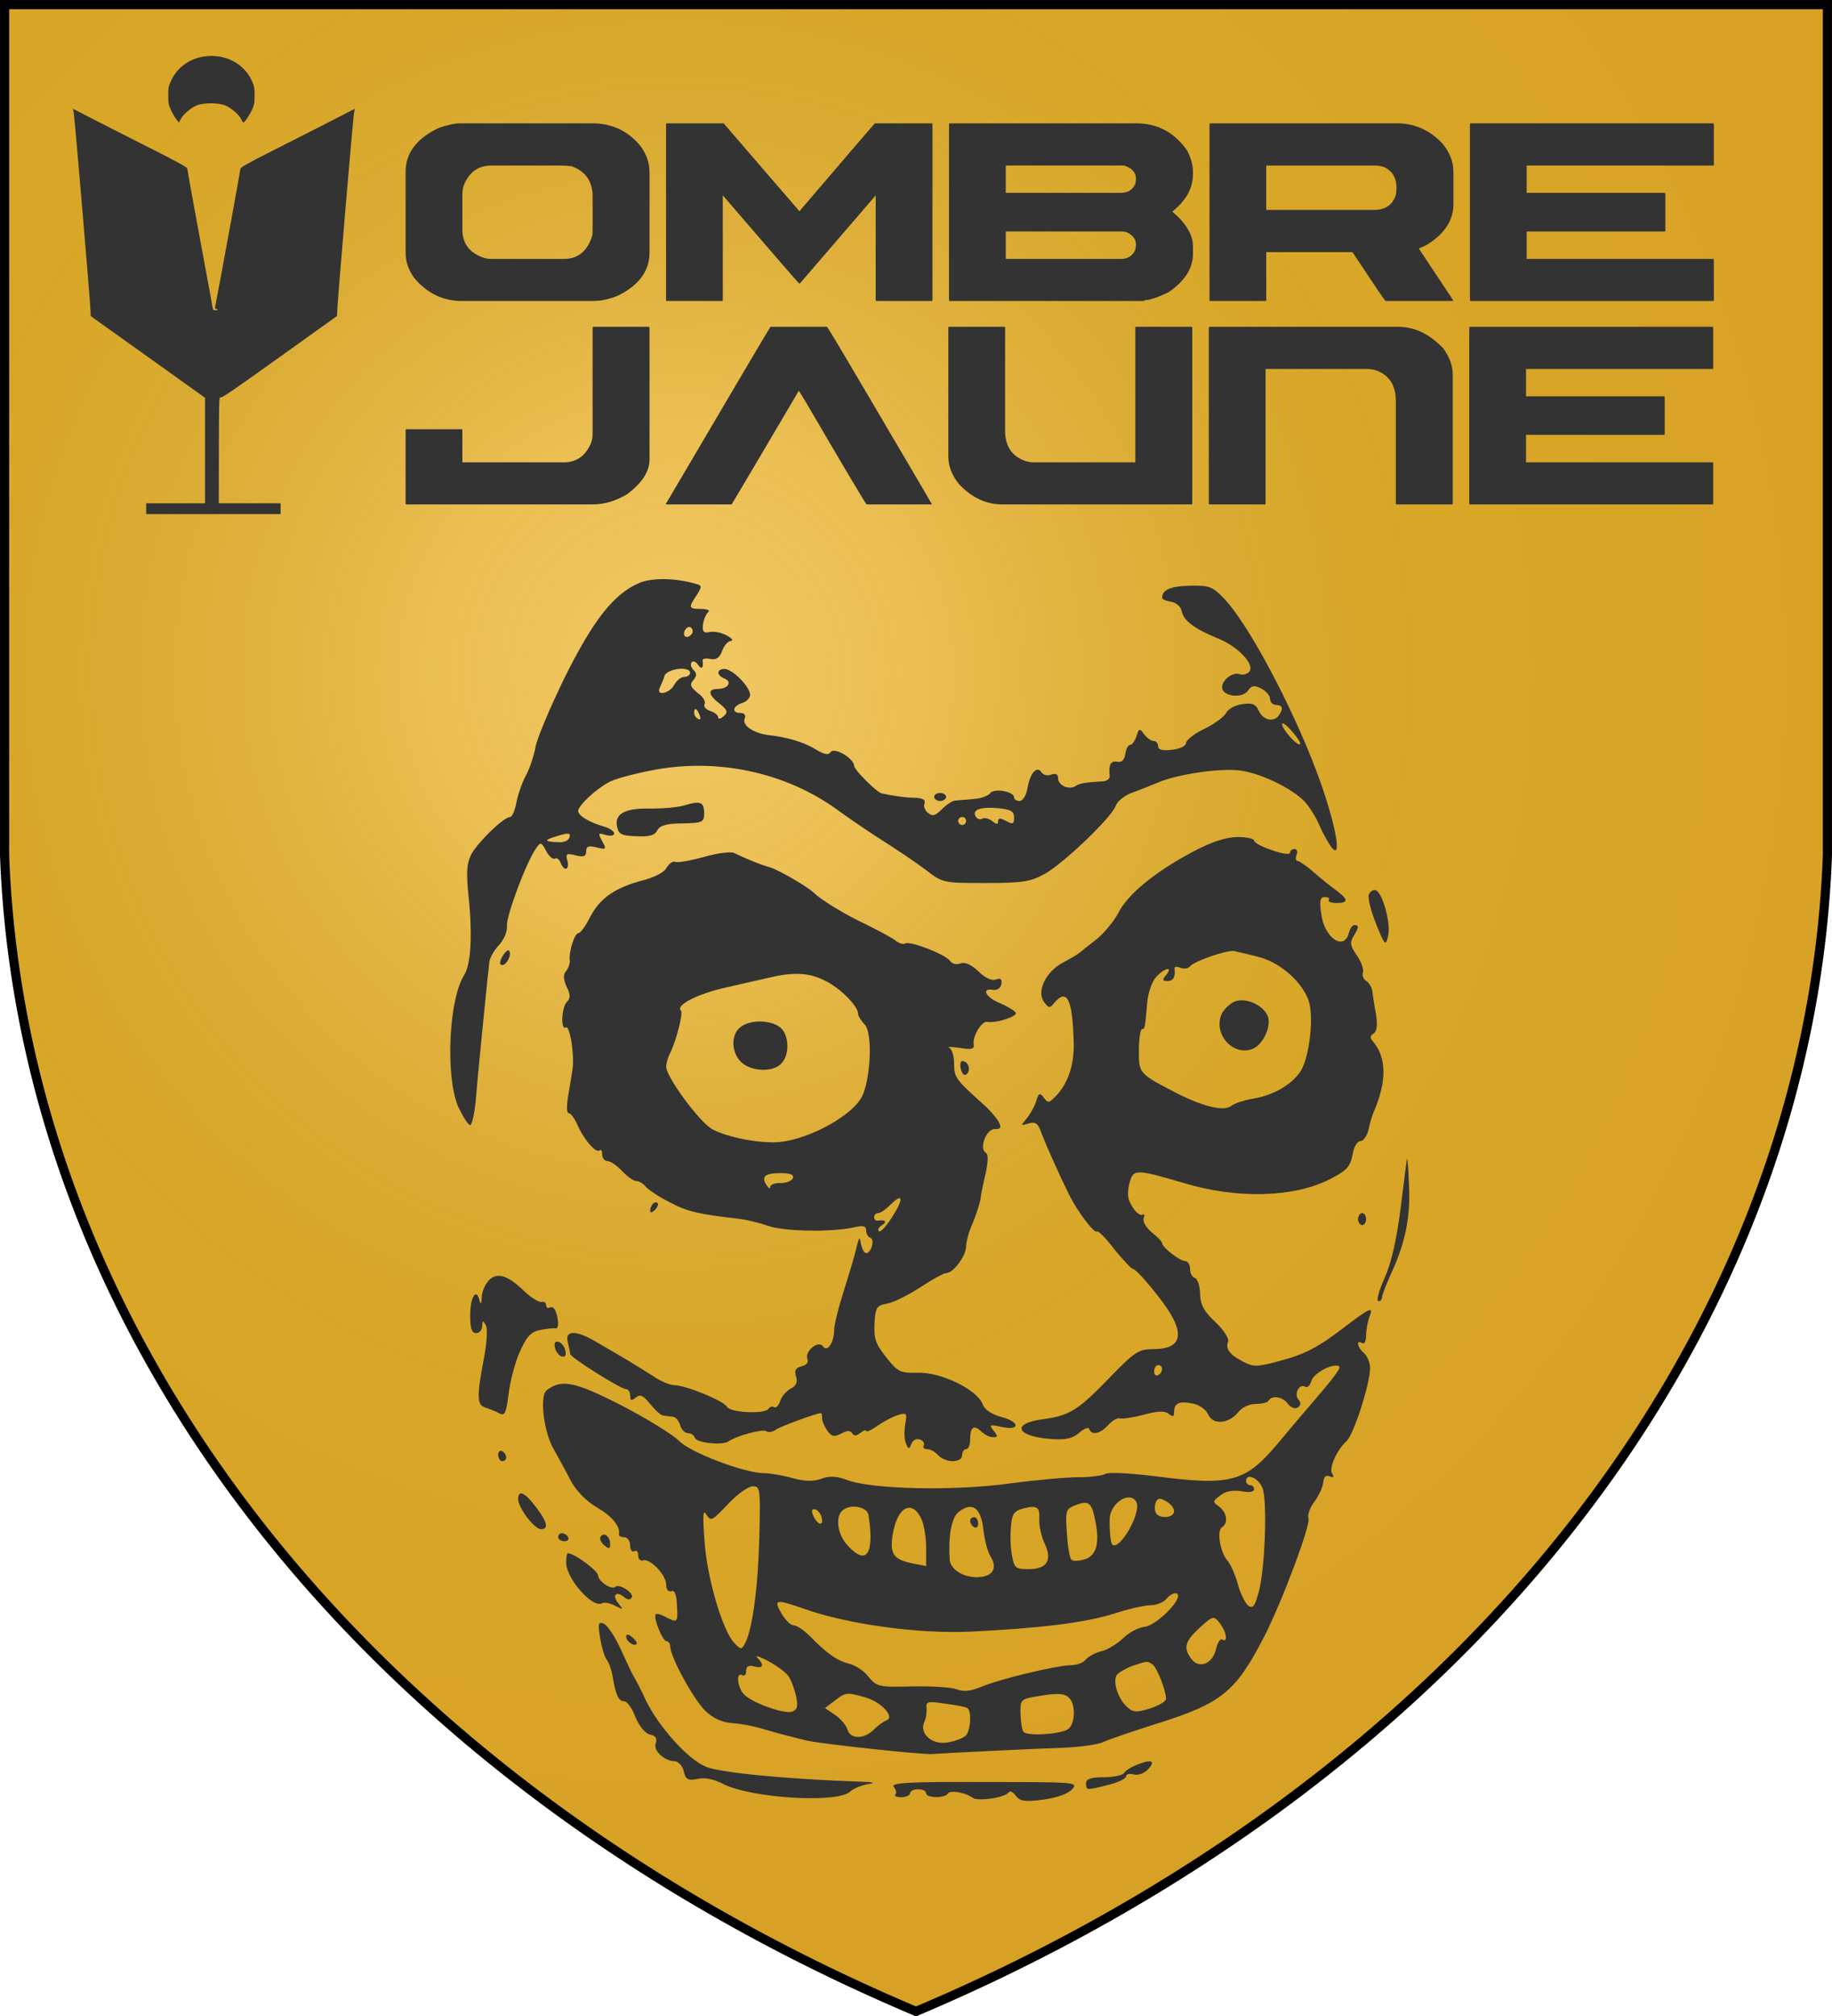 <svg version="1.1" width="600" height="660" xmlns="http://www.w3.org/2000/svg">
  <title>InfoBrol - Blason de l'Ombre Jaune (fictif)</title>
  <style>.h{fill:#333;stroke-width:0}.b{fill:#f7b92a}</style>
  <defs>
    <radialGradient id="G" cx="221" cy="226" r="300" gradientTransform="matrix(1.35,0,0,1.35,-77,-85)" gradientUnits="userSpaceOnUse">
      <stop offset="0" stop-color="#e8ebe9" stop-opacity=".31"></stop>
      <stop offset="0.2" stop-color="#c7cfc9" stop-opacity=".25"></stop>
      <stop offset="0.6" stop-color="#0f2d11" stop-opacity=".13"></stop>
      <stop offset="1" stop-color="#000" stop-opacity=".13"></stop>
    </radialGradient>
  </defs>
  <path class="b" d="M1.5 1.5h597V280A570 445 0 0 1 300 658.5 570 445 0 0 1 1.5 280Z"></path>
  <path fill="url(#G)" d="M1.5 1.5h597V280A570 445 0 0 1 300 658.5 570 445 0 0 1 1.5 280Z" stroke-width="3" style="stroke:#000;"></path>
  <g class="h">
    <path d="M 65.225 18.827 C 61.112 19.92 57.866 22.555 56.131 26.218 C 55.199 28.145 55.103 28.692 55.103 31.262 C 55.103 33.737 55.231 34.41 55.97 35.985 C 56.453 37.013 57.224 38.363 57.706 39.006 L 58.606 40.163 L 59.152 39.038 C 60.019 37.4 62.75 35.085 64.678 34.41 C 66.928 33.64 71.233 33.64 73.514 34.41 C 75.442 35.085 78.431 37.625 79.041 39.134 C 79.266 39.648 79.555 40.098 79.684 40.098 C 80.102 40.098 81.611 37.913 82.511 35.985 C 83.25 34.41 83.378 33.735 83.378 31.262 C 83.378 28.66 83.282 28.145 82.351 26.184 C 79.459 20.079 72.261 16.996 65.225 18.827 Z"></path>
    <path d="M 24.129 36.789 C 24.417 37.946 29.559 98.61 29.655 101.919 L 29.719 103.494 L 48.452 116.86 L 67.152 130.227 L 67.152 164.769 L 47.874 164.769 L 47.874 168.303 L 91.895 168.303 L 91.895 164.768 L 71.651 164.768 L 71.684 147.16 C 71.684 134.307 71.78 129.713 72.037 130.098 C 72.359 130.548 75.089 128.685 91.38 117.053 L 110.37 103.461 L 110.434 101.919 C 110.531 98.61 115.672 37.946 115.961 36.789 L 116.218 35.6 L 108.474 39.584 C 104.233 41.769 95.782 46.043 89.741 49.095 C 80.616 53.723 78.72 54.782 78.72 55.361 C 78.72 55.875 71.298 96.457 70.495 100.248 C 70.366 100.955 70.43 101.148 70.848 101.148 C 71.138 101.148 71.298 101.277 71.201 101.437 C 71.009 101.758 69.724 101.533 69.724 101.18 C 69.724 101.084 67.86 90.866 65.546 78.496 C 63.265 66.125 61.369 55.715 61.369 55.328 C 61.369 54.782 59.474 53.721 50.381 49.095 C 44.308 46.043 35.857 41.769 31.616 39.584 L 23.872 35.6 L 24.129 36.789 Z"></path>
    <path d="M 150.778 40.378 L 193.975 40.378 C 200.479 40.378 205.772 42.89 209.855 47.912 C 211.77 50.586 212.728 53.405 212.728 56.367 L 212.728 82.654 C 212.728 88.544 209.422 93.187 202.809 96.583 C 200.027 97.884 197.082 98.534 193.975 98.534 L 151.32 98.534 C 144.997 98.534 139.739 95.969 135.548 90.838 C 133.741 88.273 132.838 85.599 132.838 82.816 L 132.838 56.259 C 132.838 50.081 136.487 45.275 143.786 41.842 C 146.677 40.866 149.007 40.378 150.778 40.378 Z M 151.428 63.684 L 151.428 75.12 C 151.428 79.818 153.867 82.943 158.745 84.497 C 159.432 84.678 160.154 84.768 160.913 84.768 L 184.761 84.768 C 189.024 84.768 192.005 82.51 193.704 77.993 C 193.957 77.343 194.083 76.475 194.083 75.391 L 194.083 64.335 C 194.083 59.385 191.789 56.078 187.2 54.416 C 185.863 54.272 184.688 54.199 183.677 54.199 L 160.913 54.199 C 156.541 54.199 153.506 56.44 151.808 60.92 C 151.555 61.824 151.428 62.745 151.428 63.684 Z M 218.407 40.378 L 236.997 40.378 L 261.82 69.158 C 278.225 49.972 286.463 40.378 286.535 40.378 L 305.18 40.378 C 305.324 40.415 305.396 40.505 305.396 40.649 L 305.396 98.263 C 305.396 98.444 305.324 98.534 305.18 98.534 L 287.077 98.534 C 286.896 98.534 286.806 98.444 286.806 98.263 L 286.806 63.955 L 261.983 92.789 L 261.712 92.789 C 261.567 92.753 253.239 83.142 236.726 63.955 L 236.726 98.263 C 236.726 98.444 236.636 98.534 236.455 98.534 L 218.407 98.534 C 218.226 98.534 218.136 98.444 218.136 98.263 L 218.136 40.649 C 218.172 40.469 218.262 40.378 218.407 40.378 Z M 311.079 40.378 L 372.216 40.378 C 379.153 40.378 384.7 43.378 388.855 49.376 C 390.084 51.797 390.698 54.055 390.698 56.15 L 390.698 57.018 C 390.698 61.643 388.44 65.726 383.923 69.267 C 388.44 73.061 390.698 76.837 390.698 80.594 L 390.698 83.196 C 390.698 87.858 388.042 92.013 382.73 95.662 C 379.153 97.396 376.552 98.263 374.926 98.263 C 374.926 98.444 374.709 98.534 374.275 98.534 L 311.079 98.534 C 310.898 98.534 310.808 98.444 310.808 98.263 L 310.808 40.649 C 310.844 40.469 310.934 40.378 311.079 40.378 Z M 329.398 54.199 L 329.398 63.142 L 367.121 63.142 C 369.398 63.142 370.969 62.149 371.836 60.161 C 371.981 59.294 372.053 58.77 372.053 58.589 C 372.053 56.458 370.752 54.995 368.151 54.199 L 329.398 54.199 Z M 329.398 75.771 L 329.398 84.768 L 367.121 84.768 C 369.398 84.768 370.969 83.756 371.836 81.732 C 371.981 80.866 372.053 80.36 372.053 80.215 C 372.053 78.409 371.114 77.054 369.235 76.15 C 368.657 75.898 367.952 75.771 367.121 75.771 L 329.398 75.771 Z M 396.389 40.378 L 457.634 40.378 C 463.199 40.378 468.059 42.51 472.214 46.774 C 474.743 49.701 476.008 52.863 476.008 56.259 L 476.008 66.774 C 476.008 72.23 473.009 76.747 467.011 80.323 L 464.68 81.353 L 476.008 98.426 L 475.737 98.534 L 453.732 98.534 C 453.19 97.92 449.595 92.591 442.946 82.545 L 414.708 82.545 L 414.708 98.263 C 414.708 98.444 414.618 98.534 414.437 98.534 L 396.389 98.534 C 396.208 98.534 396.118 98.444 396.118 98.263 L 396.118 40.649 C 396.154 40.469 396.244 40.378 396.389 40.378 Z M 414.708 54.199 L 414.708 68.725 L 449.992 68.725 C 453.75 68.725 456.135 67.081 457.146 63.793 C 457.291 63.034 457.363 62.293 457.363 61.57 C 457.363 58.066 455.9 55.735 452.973 54.579 C 452.07 54.326 451.148 54.199 450.209 54.199 L 414.708 54.199 Z M 481.687 40.378 L 561.035 40.378 C 561.216 40.415 561.306 40.505 561.306 40.649 L 561.306 53.928 C 561.306 54.109 561.216 54.199 561.035 54.199 L 500.006 54.199 L 500.006 63.142 L 545.154 63.142 C 545.335 63.178 545.425 63.269 545.425 63.413 L 545.425 75.5 C 545.425 75.681 545.335 75.771 545.154 75.771 L 500.006 75.771 L 500.006 84.768 L 561.035 84.768 C 561.216 84.768 561.306 84.84 561.306 84.984 L 561.306 98.263 C 561.306 98.444 561.216 98.534 561.035 98.534 L 481.687 98.534 C 481.506 98.534 481.416 98.444 481.416 98.263 L 481.416 40.649 C 481.452 40.469 481.542 40.378 481.687 40.378 Z M 194.354 106.979 L 212.457 106.979 C 212.638 107.015 212.728 107.105 212.728 107.249 L 212.728 150.446 C 212.728 154.349 210.289 158.125 205.411 161.774 C 201.725 164.014 197.949 165.134 194.083 165.134 L 133.109 165.134 C 132.928 165.134 132.838 165.044 132.838 164.863 L 132.838 140.799 C 132.874 140.619 132.964 140.528 133.109 140.528 L 151.157 140.528 C 151.338 140.564 151.428 140.655 151.428 140.799 L 151.428 151.368 L 184.598 151.368 C 188.826 151.368 191.825 149.236 193.595 144.972 C 193.92 143.997 194.083 142.949 194.083 141.829 L 194.083 107.249 C 194.119 107.069 194.209 106.979 194.354 106.979 Z M 252.335 106.979 L 270.817 106.979 C 271.178 107.304 274.99 113.645 282.253 126.002 C 296.923 150.898 304.565 163.906 305.18 165.026 L 305.18 165.134 L 283.825 165.134 C 283.319 164.628 276.725 153.536 264.042 131.856 C 262.489 129.255 261.676 127.954 261.604 127.954 C 247.331 152.199 239.996 164.592 239.599 165.134 L 218.136 165.134 L 218.136 164.863 C 240.105 127.538 251.504 108.243 252.335 106.979 Z M 310.859 106.979 L 328.907 106.979 C 329.088 107.015 329.178 107.105 329.178 107.249 L 329.178 140.961 C 329.178 146.057 331.4 149.381 335.844 150.934 C 336.856 151.224 337.796 151.368 338.663 151.368 L 371.833 151.368 L 371.833 107.249 C 371.869 107.069 371.959 106.979 372.104 106.979 L 390.206 106.979 C 390.387 107.015 390.477 107.105 390.477 107.249 L 390.477 164.863 C 390.477 165.044 390.387 165.134 390.206 165.134 L 328.257 165.134 C 322.981 165.134 318.266 162.93 314.111 158.522 C 311.762 155.668 310.588 152.632 310.588 149.416 L 310.588 107.249 C 310.624 107.069 310.714 106.979 310.859 106.979 Z M 396.169 106.979 L 457.793 106.979 C 463.285 106.979 468.271 109.364 472.752 114.133 C 474.775 116.988 475.787 119.806 475.787 122.588 L 475.787 164.863 C 475.787 165.044 475.697 165.134 475.516 165.134 L 457.414 165.134 C 457.233 165.134 457.143 165.044 457.143 164.863 L 457.143 131.206 C 457.143 126.075 454.939 122.733 450.53 121.179 C 449.483 120.926 448.525 120.799 447.658 120.799 L 414.488 120.799 L 414.488 164.863 C 414.488 165.044 414.398 165.134 414.217 165.134 L 396.169 165.134 C 395.988 165.134 395.898 165.044 395.898 164.863 L 395.898 107.249 C 395.934 107.069 396.024 106.979 396.169 106.979 Z M 481.466 106.979 L 560.814 106.979 C 560.995 107.015 561.085 107.105 561.085 107.249 L 561.085 120.528 C 561.085 120.709 560.995 120.799 560.814 120.799 L 499.786 120.799 L 499.786 129.742 L 544.934 129.742 C 545.115 129.778 545.205 129.869 545.205 130.013 L 545.205 142.1 C 545.205 142.281 545.115 142.371 544.934 142.371 L 499.786 142.371 L 499.786 151.368 L 560.814 151.368 C 560.995 151.368 561.085 151.44 561.085 151.584 L 561.085 164.863 C 561.085 165.044 560.995 165.134 560.814 165.134 L 481.466 165.134 C 481.285 165.134 481.195 165.044 481.195 164.863 L 481.195 107.249 C 481.232 107.069 481.322 106.979 481.466 106.979 Z"></path>
    <path d="M 209.394 190.842 C 201.011 194.379 194.199 203.155 184.899 221.886 C 180.052 231.841 175.73 242.059 175.337 244.809 C 174.813 247.56 173.503 251.49 172.324 253.717 C 171.146 255.813 169.705 259.873 169.18 262.493 C 168.656 265.243 167.739 267.47 167.084 267.47 C 164.989 267.47 156.606 275.592 154.379 279.652 C 152.807 282.796 152.676 285.547 153.462 293.537 C 154.772 305.85 154.248 315.805 152.021 319.211 C 146.913 327.332 145.864 352.482 150.056 362.306 C 151.628 365.58 153.331 368.332 153.986 368.332 C 154.51 368.332 155.427 364.664 155.82 360.079 C 156.474 351.827 158.964 327.463 159.618 320.782 C 159.881 318.818 160.142 316.198 160.273 314.888 C 160.405 313.578 161.845 311.09 163.417 309.386 C 165.12 307.553 166.168 304.933 166.037 303.23 C 165.644 300.217 172.324 282.272 175.599 277.688 C 177.04 275.592 177.302 275.592 178.874 278.605 C 179.791 280.307 181.101 281.486 181.756 281.093 C 182.279 280.7 183.197 281.355 183.589 282.403 C 184.769 285.416 186.602 284.892 185.816 281.748 C 185.161 279.521 185.554 279.26 188.567 280.046 C 191.187 280.7 191.972 280.307 191.972 278.735 C 191.972 277.033 192.758 276.77 195.379 277.425 C 198.653 278.211 198.653 278.08 197.212 275.329 C 195.771 272.71 195.902 272.579 198.391 273.365 C 199.963 273.757 201.142 273.627 201.142 272.841 C 201.142 272.186 199.832 271.269 198.26 270.745 C 193.152 269.304 189.353 267.078 189.353 265.505 C 189.353 263.802 194.985 258.432 199.439 256.074 C 200.88 255.158 207.036 253.455 213.062 252.276 C 234.413 247.953 257.074 252.669 274.234 265.113 C 278.556 268.256 285.498 272.972 289.69 275.592 C 294.013 278.342 300.038 282.403 303.182 284.761 C 308.683 289.084 309.076 289.084 322.83 289.084 C 334.488 289.084 337.501 288.69 341.955 286.202 C 348.111 282.927 364.222 267.47 365.402 263.802 C 365.925 262.361 368.152 260.528 370.51 259.611 C 372.868 258.825 376.535 257.254 378.893 256.336 C 385.312 253.455 399.851 251.359 406.27 252.276 C 413.081 253.192 423.298 258.17 427.359 262.493 C 428.8 264.065 431.026 267.601 432.075 270.09 C 433.123 272.579 434.956 275.853 436.004 277.294 C 439.934 282.403 437.183 268.387 431.026 252.145 C 422.774 230.4 408.89 204.465 401.031 196.082 C 397.1 192.021 396.183 191.628 389.635 191.759 C 383.346 191.89 380.727 193.069 380.596 195.689 C 380.596 196.212 381.906 196.737 383.478 196.998 C 385.181 197.261 386.622 198.439 387.014 200.011 C 387.539 203.155 391.075 205.775 398.672 208.919 C 405.353 211.538 411.116 217.563 409.151 219.921 C 408.496 220.707 407.056 221.1 406.008 220.707 C 403.781 219.921 400.245 222.541 400.245 225.03 C 400.245 227.912 406.663 228.829 408.628 226.209 C 409.937 224.375 410.723 224.244 413.081 225.423 C 414.653 226.209 415.963 227.781 415.963 228.829 C 415.963 229.877 416.88 230.794 417.928 230.794 C 420.024 230.794 420.416 231.972 418.845 234.199 C 417.273 236.557 413.605 235.771 412.295 232.758 C 411.247 230.531 410.2 230.008 406.924 230.531 C 404.567 230.794 402.209 232.103 401.554 233.413 C 400.899 234.723 397.624 237.081 394.35 238.653 C 391.075 240.225 388.455 242.321 388.455 243.237 C 388.455 244.154 386.49 245.203 383.871 245.464 C 380.727 245.858 379.286 245.464 379.286 244.285 C 379.286 243.368 378.631 242.582 377.845 242.582 C 376.928 242.582 375.618 241.535 374.702 240.355 C 373.261 238.391 372.999 238.391 372.213 241.01 C 371.689 242.582 370.772 243.892 370.117 243.892 C 369.462 243.892 368.807 245.203 368.545 246.774 C 368.283 248.87 367.366 249.656 365.925 249.394 C 363.698 249.001 363.044 250.442 363.436 253.978 C 363.567 254.895 362.52 255.813 360.948 255.813 C 354.792 256.205 353.612 256.468 352.171 257.384 C 350.076 258.694 346.539 257.122 346.539 254.764 C 346.539 253.455 345.753 253.061 344.312 253.586 C 343.133 254.109 341.692 253.717 341.169 252.931 C 339.728 250.573 337.501 252.8 336.584 257.646 C 336.191 260.266 335.012 262.231 333.964 262.231 C 332.916 262.231 332.13 261.707 332.13 261.052 C 332.13 259.087 325.319 257.908 324.271 259.742 C 323.616 260.528 321.258 261.445 318.9 261.576 C 316.412 261.838 313.661 261.969 312.875 262.1 C 311.958 262.1 309.994 263.41 308.422 264.982 C 306.326 267.078 305.409 267.339 303.968 266.16 C 302.919 265.374 302.396 263.933 302.789 263.017 C 303.182 261.838 302.265 261.314 299.776 261.183 C 296.763 261.183 292.309 260.528 288.773 259.742 C 287.07 259.349 279.735 252.014 279.735 250.704 C 279.735 248.346 273.185 244.417 272.007 246.25 C 271.352 247.298 269.911 247.036 267.16 245.333 C 263.361 242.976 257.598 241.273 251.441 240.618 C 246.725 239.963 243.058 237.474 243.844 235.378 C 244.368 234.199 243.844 233.413 242.534 233.413 C 239.522 233.413 239.914 231.186 243.058 230.139 C 244.499 229.745 245.678 228.436 245.678 227.519 C 245.678 224.899 239.914 219.004 237.295 219.004 C 234.675 219.004 234.544 221.1 237.295 222.148 C 239.914 223.196 238.473 225.554 235.068 225.554 C 231.662 225.554 231.924 227.519 235.723 230.4 C 238.211 232.366 238.473 233.151 237.033 234.462 C 235.985 235.378 235.199 235.509 235.199 234.854 C 235.199 234.199 234.02 233.151 232.579 232.758 C 231.138 232.235 230.352 231.317 230.745 230.531 C 231.269 229.745 230.221 228.043 228.518 226.864 C 226.16 224.899 225.768 224.113 227.077 222.672 C 228.256 221.231 228.256 220.445 227.077 219.267 C 226.291 218.481 226.03 217.302 226.554 216.777 C 227.077 216.254 227.995 216.647 228.649 217.695 C 229.828 219.398 230.483 218.612 230.09 216.123 C 230.09 215.599 231.269 215.468 232.71 215.73 C 234.544 216.123 235.723 215.337 236.509 213.11 C 237.164 211.276 238.473 209.835 239.391 209.835 C 240.307 209.704 239.652 208.919 237.95 208.002 C 236.247 207.085 233.758 206.561 232.317 206.953 C 230.483 207.347 229.959 206.822 230.221 204.465 C 230.483 202.762 231.269 200.928 231.924 200.404 C 232.71 199.88 231.662 199.356 229.697 199.356 C 225.505 199.356 225.374 198.964 228.126 194.903 C 229.959 192.021 229.959 191.628 227.732 191.104 C 221.052 189.139 213.323 189.139 209.394 190.842 Z M 226.685 207.347 C 225.374 209.311 223.41 208.657 224.196 206.561 C 224.719 205.513 225.505 204.989 226.16 205.381 C 226.815 205.775 227.077 206.692 226.685 207.347 Z M 226.03 220.315 C 226.03 220.97 225.113 221.625 224.065 221.625 C 223.017 221.625 221.576 222.803 220.79 224.244 C 219.349 226.995 214.764 228.043 216.075 225.161 C 216.467 224.375 217.253 222.541 217.646 221.231 C 218.563 218.874 226.03 217.957 226.03 220.315 Z M 229.173 234.199 C 229.567 235.248 229.435 235.771 228.649 235.378 C 227.863 234.985 227.34 234.068 227.34 233.282 C 227.34 231.449 228.256 231.841 229.173 234.199 Z M 425.787 243.631 C 425.001 244.417 419.892 238.784 419.892 237.081 C 419.892 236.295 421.333 237.343 423.168 239.439 C 424.87 241.404 426.18 243.368 425.787 243.631 Z M 332.13 267.601 C 332.13 269.828 331.737 269.959 329.51 268.78 C 327.546 267.732 326.891 267.732 326.891 268.911 C 326.891 269.959 326.367 269.959 324.926 268.78 C 323.878 267.995 322.437 267.601 321.782 267.995 C 321.127 268.518 320.079 268.125 319.555 267.339 C 318.246 265.113 320.996 264.065 326.891 264.588 C 331.082 264.982 332.13 265.637 332.13 267.601 Z M 316.412 268.78 C 316.412 269.435 315.887 270.09 315.101 270.09 C 314.447 270.09 313.792 269.435 313.792 268.78 C 313.792 267.995 314.447 267.47 315.101 267.47 C 315.887 267.47 316.412 267.995 316.412 268.78 Z M 186.471 274.282 C 186.078 275.198 184.637 275.853 183.065 275.723 C 178.35 275.592 178.088 275.068 181.493 274.02 C 186.34 272.448 186.995 272.579 186.471 274.282 Z M 305.932 260.921 C 305.932 261.576 306.85 262.231 307.897 262.231 C 308.945 262.231 309.862 261.576 309.862 260.921 C 309.862 260.135 308.945 259.611 307.897 259.611 C 306.85 259.611 305.932 260.135 305.932 260.921 Z M 224.065 263.672 C 221.969 264.327 217.122 264.719 213.455 264.719 C 204.94 264.457 201.272 266.292 202.058 270.483 C 202.582 273.103 203.499 273.627 208.346 273.757 C 212.538 274.02 214.503 273.496 215.289 271.793 C 216.205 270.221 218.432 269.566 223.541 269.566 C 230.09 269.435 230.614 269.173 230.614 266.292 C 230.614 262.493 229.435 262.1 224.065 263.672 Z M 390.158 279.128 C 377.976 285.678 369.2 292.882 366.188 299.039 C 364.747 301.658 361.734 305.326 359.376 307.291 C 357.018 309.125 354.398 311.221 353.612 311.876 C 352.826 312.53 350.338 313.971 348.111 315.15 C 342.61 318.032 339.466 324.45 341.824 327.856 C 343.396 330.083 343.788 330.214 345.229 328.38 C 349.421 323.403 351.255 326.939 351.648 341.086 C 351.91 348.683 349.683 355.102 345.36 359.293 C 343.526 361.127 343.133 361.127 341.824 359.293 C 340.514 357.591 340.12 357.852 339.334 360.603 C 338.811 362.306 337.37 364.794 336.191 366.235 C 334.226 368.593 334.226 368.593 336.846 367.807 C 339.203 367.152 339.989 367.676 341.169 371.213 C 342.871 375.536 346.67 384.05 350.207 391.254 C 352.957 396.756 358.459 403.96 359.245 403.175 C 359.638 402.781 362.258 405.401 365.008 409.069 C 367.89 412.605 370.641 415.487 371.165 415.487 C 371.82 415.487 375.357 419.286 379.025 424.001 C 388.455 435.791 388.062 441.685 377.584 441.685 C 372.999 441.685 371.558 442.602 363.698 450.723 C 353.088 461.726 350.338 463.429 341.692 464.608 C 330.559 466.049 333.047 470.503 345.098 471.157 C 349.29 471.42 351.648 470.765 353.612 468.931 C 355.184 467.621 356.494 467.097 356.756 467.883 C 357.542 469.979 360.293 469.454 362.912 466.573 C 364.222 465.132 365.925 464.084 366.711 464.346 C 367.497 464.608 371.034 464.084 374.571 463.167 C 379.286 461.857 381.644 461.857 382.823 462.906 C 384.132 463.953 384.526 463.822 384.526 462.251 C 384.526 459.369 386.228 458.583 390.682 459.499 C 392.778 459.893 395.005 461.465 395.66 463.036 C 397.232 466.573 402.34 466.18 405.484 462.381 C 406.663 460.81 409.151 459.63 411.116 459.63 C 413.081 459.63 415.046 459.238 415.439 458.583 C 416.618 456.617 420.155 457.273 421.857 459.63 C 422.774 460.81 424.084 461.333 425.001 460.81 C 426.049 460.154 426.18 459.238 425.263 458.189 C 423.691 456.356 425.525 452.819 427.49 453.998 C 428.145 454.391 429.062 453.605 429.455 452.164 C 430.11 449.675 436.004 446.401 438.362 447.187 C 439.54 447.579 437.576 450.199 428.538 460.679 C 426.049 463.56 421.857 468.538 419.238 471.681 C 407.973 485.304 403.65 486.614 377.714 483.208 C 369.986 482.291 362.912 481.899 361.995 482.553 C 361.079 483.077 357.149 483.602 353.351 483.602 C 349.421 483.602 339.203 484.518 330.428 485.698 C 311.958 488.186 286.022 487.531 277.77 484.649 C 273.971 483.208 271.744 483.077 268.994 484.126 C 266.374 485.042 263.755 485.042 259.432 483.863 C 256.157 482.946 252.096 482.291 250.262 482.291 C 243.975 482.291 226.16 475.611 222.362 471.681 C 220.397 469.717 212.014 464.477 203.631 460.154 C 188.305 452.296 183.851 451.378 179.005 455.177 C 176.647 457.142 178.088 469.062 181.493 474.694 C 182.803 477.052 185.292 481.505 186.864 484.649 C 188.698 488.055 191.842 491.33 195.379 493.426 C 200.356 496.308 203.238 499.713 202.713 502.201 C 202.582 502.856 203.368 503.25 204.417 503.25 C 205.464 503.25 206.381 504.428 206.381 506 C 206.381 507.441 207.036 508.227 207.691 507.834 C 208.477 507.441 209.001 507.965 209.001 509.144 C 209.001 510.323 209.656 511.109 210.573 510.847 C 212.8 510.061 218.171 515.563 218.171 518.706 C 218.171 520.409 218.825 521.195 219.873 520.933 C 220.921 520.409 221.576 521.981 221.707 525.518 C 222.1 531.282 221.838 531.412 217.908 529.316 C 216.467 528.53 215.027 528.138 214.764 528.53 C 213.848 529.447 216.991 537.307 218.301 537.307 C 218.956 537.307 219.48 538.093 219.48 538.879 C 219.48 542.415 227.209 556.431 231.007 560.099 C 233.758 562.718 236.64 563.898 240.045 564.159 C 242.796 564.29 248.036 565.338 251.573 566.517 C 255.24 567.565 261.134 569.137 264.671 569.923 C 270.697 571.102 302.265 574.508 305.277 574.245 C 308.29 573.984 339.989 572.412 348.897 572.15 C 354.137 571.887 359.638 571.102 361.34 570.316 C 362.912 569.53 371.034 566.779 379.286 564.159 C 400.113 557.61 404.698 553.811 413.867 536.128 C 419.761 524.732 429.324 499.189 428.538 497.094 C 428.145 496.045 428.93 493.687 430.502 491.591 C 431.943 489.627 433.253 486.745 433.384 485.304 C 433.515 483.471 434.17 482.816 435.48 483.339 C 436.79 483.863 437.052 483.471 436.266 482.422 C 435.219 480.589 437.707 474.825 440.981 471.812 C 443.339 469.717 448.71 453.081 448.71 447.842 C 448.71 446.139 447.793 443.912 446.745 442.995 C 444.518 441.161 443.994 438.41 446.09 439.72 C 446.876 440.113 447.4 439.065 447.4 437.232 C 447.4 435.529 447.924 432.516 448.71 430.551 C 449.758 427.669 448.579 428.193 439.803 434.874 C 431.943 440.899 427.49 443.257 420.286 445.221 C 411.902 447.579 410.592 447.579 407.318 445.877 C 402.733 443.519 401.292 441.685 402.209 439.196 C 402.602 438.279 400.768 435.397 398.149 432.909 C 394.35 429.372 393.171 427.277 393.04 423.609 C 393.04 421.12 392.254 418.762 391.337 418.369 C 390.421 418.107 389.765 416.797 389.765 415.356 C 389.765 414.046 388.98 412.868 388.194 412.868 C 386.228 412.737 380.596 408.283 380.596 406.973 C 380.596 406.449 379.025 404.877 377.19 403.436 C 375.357 401.864 374.177 399.9 374.571 398.852 C 374.963 397.804 374.832 397.28 374.177 397.673 C 373.522 398.066 372.082 397.018 370.903 395.184 C 369.331 392.695 369.069 390.862 369.855 387.586 C 371.165 382.609 371.689 382.609 387.8 387.325 C 405.091 392.564 423.691 392.04 435.349 386.146 C 440.981 383.265 442.161 382.085 442.947 378.156 C 443.339 375.536 444.518 373.571 445.566 373.571 C 446.483 373.571 447.662 371.999 448.186 369.903 C 448.579 367.938 449.365 365.188 450.02 363.747 C 454.212 353.923 454.081 346.456 449.889 341.217 C 448.579 339.776 448.579 339.121 449.889 338.335 C 450.936 337.681 451.199 335.585 450.675 332.178 C 450.151 329.428 449.627 326.022 449.496 324.712 C 449.365 323.403 448.448 321.831 447.531 321.176 C 446.483 320.652 446.09 319.342 446.352 318.425 C 446.745 317.377 445.829 314.888 444.388 312.793 C 442.292 309.78 442.03 308.6 443.208 306.636 C 445.043 303.754 445.174 302.838 443.602 302.838 C 442.947 302.838 442.161 304.016 441.767 305.457 C 440.196 311.482 433.647 307.029 432.729 299.17 C 432.075 294.847 432.337 293.668 433.908 293.668 C 434.956 293.668 435.48 294.061 435.219 294.585 C 434.825 295.24 436.004 295.633 437.707 295.633 C 441.767 295.633 441.637 294.454 437.576 291.442 C 435.742 290.131 432.467 287.512 430.11 285.416 C 427.883 283.451 425.525 281.879 425.001 281.879 C 424.346 281.879 424.215 280.962 424.608 279.914 C 425.132 278.866 424.739 277.95 423.953 277.95 C 423.168 277.95 422.512 278.474 422.512 279.128 C 422.512 279.914 419.892 279.521 416.618 278.342 C 413.343 277.294 410.723 275.853 410.723 275.198 C 410.723 274.543 408.234 274.02 405.222 274.02 C 401.292 274.151 396.708 275.592 390.158 279.128 Z M 412.295 313.316 C 418.975 315.019 425.918 320.914 428.407 327.07 C 430.502 332.047 428.93 346.064 425.918 350.779 C 422.905 355.233 416.88 358.638 410.331 359.687 C 407.449 360.21 404.174 361.258 403.257 362.044 C 400.899 363.878 394.481 362.437 385.836 358.114 C 372.868 351.434 372.999 351.565 372.999 343.837 C 372.999 340.038 373.522 336.894 374.047 336.894 C 374.963 336.894 374.963 336.763 375.749 327.987 C 376.012 324.974 377.321 321.307 378.631 319.866 C 381.382 316.853 384.395 316.198 381.906 319.211 C 380.596 320.782 380.596 321.176 382.43 321.176 C 384.264 321.176 385.05 319.735 384.657 316.984 C 384.657 316.46 385.443 316.329 386.622 316.853 C 387.8 317.246 389.11 317.115 389.635 316.46 C 390.813 314.757 401.817 310.958 404.174 311.352 C 405.222 311.613 408.89 312.399 412.295 313.316 Z M 380.596 448.103 C 380.596 448.889 380.072 449.806 379.286 450.199 C 378.631 450.592 377.976 450.069 377.976 449.02 C 377.976 447.842 378.631 446.925 379.286 446.925 C 380.072 446.925 380.596 447.448 380.596 448.103 Z M 413.474 487.138 C 415.177 491.591 414.26 515.038 412.033 521.981 C 410.855 526.173 410.2 526.697 408.628 525.518 C 407.71 524.601 406.138 521.457 405.353 518.445 C 404.567 515.563 402.995 512.026 401.947 510.847 C 399.59 508.096 398.41 501.023 400.245 499.975 C 402.34 498.665 401.817 495.128 399.327 493.295 C 397.1 491.723 397.1 491.46 399.59 489.627 C 401.292 488.186 403.65 487.793 406.532 488.186 C 409.02 488.71 410.723 488.448 410.723 487.531 C 410.723 486.876 410.2 486.221 409.414 486.221 C 408.759 486.221 408.104 485.566 408.104 484.912 C 408.104 482.03 412.164 483.863 413.474 487.138 Z M 248.691 502.987 C 248.297 519.492 246.464 533.115 244.106 537.83 C 242.796 540.188 242.796 540.188 240.438 537.83 C 236.64 533.77 231.531 516.61 230.745 504.559 C 230.09 495.783 230.221 493.949 231.4 495.914 C 232.841 498.141 233.234 497.879 238.342 492.509 C 241.224 489.365 244.892 486.745 246.333 486.614 C 248.952 486.483 249.083 487.007 248.691 502.987 Z M 372.082 491.591 C 374.177 494.736 366.58 508.096 364.222 505.608 C 363.698 505.083 363.306 500.368 363.436 497.094 C 363.698 491.985 369.986 488.055 372.082 491.591 Z M 384.526 494.736 C 384.526 496.962 379.81 497.355 378.631 495.39 C 378.107 494.604 378.107 493.032 378.5 491.985 C 379.025 490.413 379.81 490.282 381.906 491.46 C 383.346 492.246 384.526 493.687 384.526 494.736 Z M 358.721 497.879 C 360.293 505.477 358.983 509.537 354.922 510.585 C 353.088 511.109 351.255 511.109 350.862 510.585 C 350.338 510.061 349.683 506.263 349.421 501.94 C 348.897 494.736 349.028 494.081 351.91 492.901 C 356.494 491.068 357.542 491.723 358.721 497.879 Z M 284.45 496.045 C 286.416 508.751 283.795 512.681 277.77 506.132 C 274.365 502.595 273.447 496.962 275.806 494.604 C 278.163 492.246 284.057 493.163 284.45 496.045 Z M 301.872 497.486 C 302.658 499.32 303.313 503.512 303.313 506.786 L 303.313 512.681 L 299.121 511.895 C 292.703 510.585 291.393 508.882 292.309 502.726 C 293.75 493.295 298.728 490.544 301.872 497.486 Z M 322.044 500.63 C 322.437 504.167 323.485 508.096 324.402 509.537 C 326.891 513.467 325.057 516.348 319.818 516.348 C 315.364 516.348 311.303 513.729 311.041 510.716 C 310.517 503.25 311.565 497.094 313.792 495.128 C 318.246 491.46 321.258 493.426 322.044 500.63 Z M 340.383 497.355 C 340.252 499.451 341.038 503.119 342.216 505.477 C 344.705 510.978 342.871 513.729 336.584 513.729 C 332.654 513.729 332.13 513.205 331.475 509.406 C 330.951 507.049 330.82 502.726 331.082 499.975 C 331.345 495.783 332.13 494.736 334.75 493.949 C 339.597 492.64 340.644 493.295 340.383 497.355 Z M 268.863 496.045 C 270.042 499.32 268.339 499.844 266.636 496.831 C 265.719 494.867 265.719 494.081 266.636 494.081 C 267.422 494.081 268.339 494.998 268.863 496.045 Z M 385.836 522.505 C 385.704 525.256 378.239 532.198 374.963 532.591 C 372.999 532.722 369.724 534.425 367.759 536.389 C 365.794 538.224 362.651 540.188 360.686 540.581 C 358.721 541.106 356.494 542.284 355.577 543.332 C 354.792 544.38 352.565 545.166 350.599 545.166 C 345.753 545.297 327.152 549.751 321.39 552.239 C 317.853 553.68 315.626 553.942 313.268 553.025 C 311.565 552.37 305.016 551.977 298.728 552.108 C 287.856 552.37 287.202 552.239 284.45 548.965 C 283.009 546.999 280.128 545.166 278.032 544.642 C 274.234 543.725 270.828 541.367 265.196 535.603 C 263.23 533.639 260.873 532.067 259.825 532.067 C 258.907 532.067 257.074 530.233 255.895 528.138 C 253.275 523.553 253.93 523.422 263.755 526.828 C 277.901 531.805 301.086 534.949 317.722 534.163 C 340.12 533.115 355.315 531.282 364.877 528.269 C 369.593 526.697 374.963 525.518 376.798 525.518 C 378.762 525.518 380.989 524.601 381.906 523.553 C 383.609 521.457 385.836 520.933 385.836 522.505 Z M 399.72 531.674 C 401.685 534.425 402.209 537.83 400.376 536.783 C 399.72 536.259 398.804 537.699 398.279 539.796 C 397.232 544.773 392.647 546.476 390.158 543.07 C 387.539 539.534 388.062 537.438 392.516 533.246 C 397.363 528.792 397.494 528.792 399.72 531.674 Z M 258.384 548.965 C 259.17 550.144 260.217 553.025 260.742 555.383 C 261.397 558.658 261.134 559.706 259.432 560.361 C 257.074 561.277 246.464 557.61 243.713 554.728 C 241.486 552.633 240.963 547.131 243.058 548.44 C 243.844 548.834 244.368 548.31 244.368 546.999 C 244.368 545.559 245.154 545.035 246.988 545.559 C 250.001 546.345 250.393 545.166 248.036 542.677 C 247.119 541.76 248.691 542.284 251.703 543.856 C 254.585 545.428 257.598 547.655 258.384 548.965 Z M 377.452 544.904 C 378.893 545.821 381.906 553.549 381.906 556.169 C 381.906 556.955 379.548 558.395 376.666 559.313 C 371.95 560.754 371.034 560.622 368.938 558.658 C 366.056 555.907 364.353 550.406 365.794 548.31 C 366.449 547.524 368.676 546.214 370.772 545.428 C 375.749 543.725 375.749 543.725 377.452 544.904 Z M 283.665 555.776 C 288.904 557.348 293.227 562.326 290.214 563.243 C 289.297 563.635 287.463 564.945 286.153 566.255 C 282.879 569.53 278.425 569.399 277.508 566.124 C 277.115 564.814 275.281 562.588 273.447 561.408 L 270.173 559.182 L 273.316 556.824 C 276.984 553.942 277.377 553.942 283.665 555.776 Z M 350.207 555.907 C 352.302 558.003 352.171 564.159 349.944 565.993 C 347.98 567.696 336.715 568.482 335.274 567.041 C 334.75 566.648 334.357 564.028 334.226 561.277 C 334.095 556.562 334.357 556.3 338.68 555.514 C 346.146 554.204 348.503 554.204 350.207 555.907 Z M 316.805 559.182 C 318.377 560.099 317.853 567.041 316.15 568.351 C 315.233 569.137 312.613 570.054 310.386 570.446 C 305.409 571.364 301.086 567.696 302.658 563.898 C 303.313 562.588 303.575 560.491 303.444 559.182 C 303.182 557.086 303.837 556.824 309.469 557.741 C 312.875 558.134 316.15 558.789 316.805 559.182 Z M 404.436 327.856 C 402.864 328.511 400.899 330.345 400.113 331.917 C 397.232 338.335 403.65 345.801 410.069 343.443 C 413.474 342.265 416.356 336.37 415.308 332.964 C 414.129 329.297 408.234 326.415 404.436 327.856 Z M 317.722 497.879 C 317.722 498.665 318.377 499.582 319.032 499.975 C 319.818 500.368 320.341 499.844 320.341 498.796 C 320.341 497.617 319.818 496.7 319.032 496.7 C 318.377 496.7 317.722 497.224 317.722 497.879 Z M 230.483 280.569 C 226.16 281.748 221.969 282.534 221.052 282.141 C 220.266 281.879 219.087 282.796 218.301 284.106 C 217.646 285.547 214.241 287.249 210.704 288.166 C 201.535 290.524 196.426 294.061 193.283 300.217 C 191.842 303.099 190.139 305.457 189.484 305.457 C 188.174 305.457 186.209 311.744 186.602 314.364 C 186.733 315.412 186.209 316.853 185.423 317.901 C 184.375 319.08 184.506 320.521 185.554 323.009 C 186.864 325.63 186.864 326.808 185.685 327.987 C 183.851 329.821 183.589 337.418 185.292 336.37 C 186.602 335.454 188.174 345.146 187.519 349.993 C 187.257 351.827 186.602 355.756 186.078 358.769 C 185.554 361.913 185.554 364.402 186.209 364.402 C 186.864 364.402 188.174 366.105 189.09 368.201 C 191.187 373.047 195.247 377.762 196.426 376.584 C 196.819 376.19 197.212 376.715 197.212 377.894 C 197.212 379.072 197.998 380.12 198.915 380.12 C 199.963 380.12 202.058 381.561 203.762 383.395 C 205.464 385.229 207.56 386.67 208.477 386.67 C 209.263 386.67 210.704 387.456 211.49 388.504 C 212.407 389.552 215.944 391.909 219.349 393.612 C 224.982 396.625 229.042 397.542 241.748 398.982 C 244.237 399.245 248.691 400.293 251.573 401.34 C 257.074 403.175 272.138 403.436 279.473 401.864 C 282.748 401.078 283.665 401.34 283.665 402.781 C 283.665 403.96 284.32 405.008 285.106 405.271 C 286.546 405.794 285.367 410.248 283.665 410.248 C 283.009 410.248 282.354 408.938 281.962 407.235 C 281.568 404.746 281.438 404.746 280.521 408.283 C 280.128 410.378 278.163 416.797 276.46 422.299 C 274.626 427.931 273.185 433.825 273.185 435.397 C 273.185 439.459 270.958 442.864 269.517 440.768 C 268.208 438.673 263.492 442.209 264.41 444.829 C 264.933 446.007 264.147 446.925 262.444 447.318 C 260.479 447.842 260.087 448.758 260.742 450.723 C 261.265 452.557 260.742 453.736 258.907 454.653 C 257.467 455.439 255.895 457.273 255.502 458.713 C 254.978 460.154 254.192 461.071 253.537 460.679 C 252.882 460.285 252.096 460.547 251.703 461.202 C 250.524 463.036 239.128 462.512 238.081 460.547 C 237.033 458.583 224.458 453.474 220.79 453.474 C 219.48 453.474 216.205 452.164 213.848 450.461 C 211.359 448.889 207.298 446.401 204.94 444.96 C 202.452 443.519 198.26 441.03 195.509 439.459 C 188.829 435.397 184.899 435.397 185.947 439.327 C 186.34 441.03 186.733 442.733 186.733 443.257 C 186.733 444.305 203.238 454.784 205.071 454.784 C 205.726 454.784 206.381 455.701 206.381 456.88 C 206.381 458.583 206.775 458.713 208.215 457.535 C 209.656 456.356 210.573 456.749 212.931 459.63 C 214.503 461.595 216.467 463.429 217.253 463.429 C 218.171 463.56 219.48 463.691 220.397 463.822 C 221.183 463.822 222.362 465.132 222.755 466.573 C 223.148 468.013 224.327 469.193 225.374 469.193 C 226.291 469.193 227.34 469.848 227.601 470.765 C 228.126 472.336 236.378 473.253 238.473 471.943 C 241.355 469.979 249.738 467.752 250.918 468.538 C 251.703 469.062 253.014 468.799 253.93 468.145 C 255.24 467.097 267.422 462.643 268.863 462.643 C 269.125 462.643 269.256 463.429 269.256 464.346 C 269.256 465.263 270.042 467.097 270.958 468.407 C 272.399 470.371 273.185 470.503 275.543 469.324 C 277.377 468.276 278.556 468.276 279.08 469.193 C 279.735 470.24 280.521 470.109 281.831 469.062 C 282.879 468.276 283.665 468.013 283.665 468.407 C 283.665 468.931 285.236 468.276 287.332 466.835 C 289.297 465.394 292.309 463.822 294.013 463.298 C 296.894 462.381 297.157 462.643 296.502 466.049 C 296.108 468.145 296.108 471.026 296.632 472.336 C 297.549 474.563 297.68 474.694 298.466 472.729 C 298.99 471.42 300.038 470.895 301.348 471.289 C 302.396 471.681 302.919 472.598 302.527 473.253 C 302.134 473.908 302.658 474.432 303.705 474.432 C 304.754 474.432 306.326 475.349 307.242 476.397 C 308.159 477.445 310.255 478.362 311.958 478.362 C 313.923 478.362 315.101 477.576 315.101 476.397 C 315.101 475.349 315.756 474.432 316.412 474.432 C 317.197 474.432 317.722 472.991 317.722 471.42 C 317.722 467.228 318.9 466.311 321.258 468.538 C 322.306 469.585 324.009 470.503 325.188 470.503 C 326.891 470.503 326.891 470.24 325.45 468.407 C 323.878 466.442 324.14 466.311 327.808 467.097 C 333.964 468.538 334.357 465.656 328.201 463.953 C 324.664 463.036 322.437 461.465 321.782 459.63 C 319.949 454.915 308.159 449.151 300.562 449.414 C 294.799 449.544 294.013 449.151 290.214 444.305 C 286.808 440.113 286.153 438.148 286.416 433.302 C 286.677 428.063 287.07 427.407 290.607 426.752 C 292.834 426.359 297.68 423.87 301.479 421.382 C 305.277 418.893 309.076 416.797 309.862 416.797 C 312.22 416.797 316.281 411.296 316.412 408.152 C 316.412 406.58 317.328 403.044 318.638 400.293 C 319.818 397.411 320.865 394.005 321.127 392.564 C 321.258 391.123 322.044 387.325 322.83 384.05 C 323.616 380.12 323.747 377.894 322.83 377.37 C 320.604 376.06 322.961 369.642 325.711 369.642 C 327.808 369.642 328.07 369.248 327.022 367.152 C 326.236 365.843 324.14 363.354 322.175 361.651 C 312.875 353.268 312.482 352.744 312.482 348.159 C 312.482 345.67 311.696 343.313 310.91 343.051 C 309.994 342.658 311.434 342.658 314.185 343.051 C 318.114 343.706 319.163 343.443 318.9 342.003 C 318.377 339.383 321.52 334.144 323.354 334.536 C 326.236 335.06 333.44 332.703 332.654 331.524 C 332.261 330.869 329.904 329.428 327.415 328.38 C 322.83 326.546 321.258 323.403 325.188 324.058 C 326.497 324.319 327.677 323.533 327.938 322.223 C 328.201 320.521 327.808 320.128 326.236 320.652 C 324.926 321.176 322.699 320.259 320.472 318.032 C 317.983 315.674 316.019 314.888 314.578 315.412 C 313.137 315.936 311.827 315.543 311.172 314.626 C 309.862 312.53 298.073 307.945 296.502 308.863 C 295.846 309.256 294.536 308.863 293.489 308.077 C 292.441 307.159 287.987 304.802 283.795 302.706 C 276.984 299.562 268.863 294.585 266.636 292.358 C 264.671 290.393 254.978 284.761 252.227 283.975 C 248.952 283.058 244.237 281.093 240.438 279.26 C 239.391 278.735 234.937 279.26 230.483 280.569 Z M 270.435 321.176 C 275.412 323.664 281.045 329.428 281.045 331.917 C 281.045 332.572 281.962 334.144 283.14 335.322 C 286.022 338.073 285.106 354.839 281.831 359.817 C 277.508 366.498 262.575 373.964 253.537 373.964 C 246.595 374.095 237.033 371.869 232.972 369.51 C 228.649 366.76 218.171 352.482 218.171 349.207 C 218.171 348.159 218.694 346.325 219.349 345.015 C 221.445 340.955 223.803 331.655 223.017 330.869 C 221.183 329.035 228.518 325.367 237.819 323.272 C 243.189 322.092 249.738 320.521 252.227 319.996 C 260.087 318.163 265.196 318.425 270.435 321.176 Z M 259.693 385.622 C 259.432 386.539 257.598 387.325 255.764 387.325 C 253.8 387.194 252.227 387.849 252.227 388.635 C 252.227 389.29 251.703 389.027 251.048 387.98 C 249.215 385.229 250.524 384.05 255.633 384.05 C 258.777 384.05 260.087 384.574 259.693 385.622 Z M 292.179 398.459 C 290.214 401.472 288.38 403.567 287.856 403.044 C 287.332 402.65 287.856 401.734 288.904 401.078 C 290.738 399.9 289.821 399.245 287.332 399.638 C 286.677 399.638 286.284 399.114 286.284 398.459 C 286.284 397.673 286.939 397.149 287.594 397.149 C 288.38 397.149 290.083 395.97 291.655 394.398 C 295.716 390.338 296.108 392.303 292.179 398.459 Z M 242.534 336.24 C 239.391 338.597 239.391 344.36 242.665 347.636 C 245.809 350.779 253.014 351.172 255.764 348.291 C 258.777 345.409 258.515 338.597 255.371 336.24 C 252.227 333.882 245.678 333.75 242.534 336.24 Z M 448.317 292.882 C 447.924 293.93 448.972 298.253 450.675 302.444 C 453.557 309.649 453.818 309.78 454.604 306.505 C 455.653 302.444 452.771 292.096 450.544 291.442 C 449.758 291.179 448.71 291.834 448.317 292.882 Z M 164.465 313.185 C 163.548 315.15 163.548 315.936 164.465 315.936 C 166.037 315.936 167.739 312.268 166.692 311.221 C 166.298 310.827 165.382 311.744 164.465 313.185 Z M 314.709 350.124 C 315.233 351.827 315.887 352.351 316.673 351.565 C 318.114 350.124 317.067 347.373 315.101 347.373 C 314.578 347.373 314.315 348.552 314.709 350.124 Z M 460.761 379.466 C 460.63 380.252 459.713 387.718 458.665 395.97 C 457.355 405.925 455.653 413.654 453.426 418.5 C 451.592 422.56 450.675 425.967 451.461 425.967 C 452.116 425.967 452.64 425.442 452.64 424.656 C 452.64 424.001 454.081 420.203 455.914 416.273 C 460.368 406.449 462.071 397.935 461.416 387.194 C 461.285 382.216 460.892 378.811 460.761 379.466 Z M 213.848 394.136 C 213.323 394.529 212.931 395.577 212.931 396.363 C 212.931 397.149 213.586 397.018 214.503 396.101 C 215.289 395.315 215.681 394.267 215.419 393.875 C 215.027 393.481 214.241 393.612 213.848 394.136 Z M 444.78 399.114 C 444.78 400.162 445.435 401.078 446.09 401.078 C 446.876 401.078 447.4 400.162 447.4 399.114 C 447.4 398.066 446.876 397.149 446.09 397.149 C 445.435 397.149 444.78 398.066 444.78 399.114 Z M 160.011 419.286 C 158.832 420.596 157.784 422.954 157.784 424.787 C 157.654 427.014 157.392 427.277 156.999 425.573 C 155.951 421.513 153.986 424.656 153.986 430.682 C 153.986 434.874 154.51 436.446 155.951 436.446 C 156.999 436.446 157.915 435.397 157.915 434.088 C 158.046 432.254 158.178 432.123 159.095 433.825 C 159.75 435.005 159.487 439.459 158.44 444.96 C 156.082 457.273 156.213 460.024 158.964 460.81 C 160.142 461.202 162.238 461.988 163.417 462.643 C 165.251 463.691 165.775 462.906 166.561 456.356 C 167.084 452.296 168.656 446.007 170.228 442.602 C 172.455 437.624 173.765 436.052 176.909 435.397 C 179.135 435.005 181.231 434.743 181.887 434.874 C 183.065 435.136 183.065 432.254 182.017 429.372 C 181.625 428.193 180.707 427.669 180.052 428.063 C 179.398 428.455 178.874 428.063 178.874 427.277 C 178.874 426.491 178.088 425.967 177.302 426.228 C 176.385 426.359 173.634 424.656 171.407 422.429 C 166.037 417.321 162.631 416.404 160.011 419.286 Z M 181.756 441.161 C 181.887 442.34 182.934 443.65 183.851 444.043 C 185.03 444.436 185.554 443.78 185.161 442.209 C 185.03 441.03 183.983 439.72 183.065 439.327 C 181.887 438.934 181.362 439.589 181.756 441.161 Z M 163.155 476.266 C 163.155 477.445 163.81 478.362 164.465 478.362 C 165.251 478.362 165.775 477.838 165.775 477.183 C 165.775 476.397 165.251 475.48 164.465 475.087 C 163.81 474.694 163.155 475.218 163.155 476.266 Z M 169.705 490.805 C 169.705 493.687 175.075 500.63 177.171 500.63 C 179.791 500.63 179.266 498.272 175.468 493.295 C 171.801 488.448 169.705 487.662 169.705 490.805 Z M 182.803 503.25 C 182.803 503.905 183.72 504.559 184.899 504.559 C 185.947 504.559 186.471 503.905 186.078 503.25 C 185.685 502.464 184.769 501.94 183.983 501.94 C 183.328 501.94 182.803 502.464 182.803 503.25 Z M 196.688 503.119 C 196.295 503.773 196.819 504.953 197.867 505.869 C 199.439 507.179 199.832 507.179 199.832 505.477 C 199.832 502.987 197.736 501.415 196.688 503.119 Z M 185.423 511.502 C 185.423 516.873 194.199 526.697 197.212 524.863 C 197.867 524.47 199.832 524.863 201.404 525.648 C 204.154 527.089 204.285 527.089 202.582 524.993 C 200.356 522.374 201.666 520.671 204.285 522.767 C 205.464 523.815 206.381 523.815 206.905 523.029 C 207.822 521.588 202.713 518.314 201.535 519.492 C 200.356 520.671 195.902 517.659 195.902 515.824 C 195.902 514.252 188.043 508.49 185.947 508.49 C 185.685 508.49 185.423 509.799 185.423 511.502 Z M 196.557 536.259 C 197.081 539.402 197.998 542.546 198.784 543.463 C 199.439 544.249 200.225 546.607 200.618 548.703 C 201.666 554.99 202.582 556.955 204.417 556.955 C 205.334 556.955 207.036 559.182 208.084 562.063 C 209.263 564.945 211.228 567.434 212.8 567.827 C 214.764 568.22 215.289 569.137 214.764 570.709 C 213.848 573.067 217.516 576.472 220.921 576.603 C 222.1 576.603 223.541 578.044 223.933 579.878 C 224.589 582.628 225.374 583.022 228.518 582.367 C 230.876 581.842 233.888 582.498 236.64 583.939 C 245.678 588.654 273.971 590.488 278.425 586.558 C 279.473 585.51 282.224 584.463 284.32 584.069 C 287.07 583.677 286.153 583.414 281.699 583.283 C 258.384 582.498 236.115 580.402 231.269 578.437 C 225.374 576.08 215.55 565.207 211.359 556.3 C 210.049 553.418 208.346 550.144 207.691 549.095 C 207.036 548.048 205.071 543.856 203.238 539.796 C 201.404 535.735 198.915 532.067 197.736 531.543 C 195.902 530.888 195.771 531.543 196.557 536.259 Z M 205.071 535.735 C 205.071 537.307 207.56 539.14 208.477 538.224 C 208.739 537.962 208.215 536.914 207.036 535.997 C 205.857 534.949 205.071 534.949 205.071 535.735 Z M 371.95 577.913 C 370.379 578.568 368.676 579.616 368.152 580.402 C 367.759 581.188 364.747 581.842 361.472 581.842 C 357.28 581.842 355.708 582.367 355.708 583.808 C 355.708 586.165 355.708 586.165 363.044 584.332 C 366.188 583.546 368.807 582.236 368.807 581.581 C 368.807 580.795 369.986 580.533 371.296 580.926 C 372.868 581.319 374.832 580.533 376.143 579.092 C 378.631 576.341 376.928 575.817 371.95 577.913 Z M 292.703 584.986 C 293.489 585.904 293.75 587.082 293.227 587.476 C 292.834 587.999 293.62 588.392 295.191 588.392 C 296.763 588.392 298.073 587.737 298.073 587.082 C 298.073 586.296 299.252 585.772 300.693 585.772 C 302.134 585.772 303.313 586.296 303.313 587.082 C 303.313 588.654 309.469 588.785 310.386 587.213 C 311.172 585.904 316.15 586.82 318.508 588.523 C 320.079 589.833 329.248 588.523 330.296 586.82 C 330.689 586.165 331.737 586.558 332.654 587.868 C 334.095 589.702 335.536 589.964 341.561 589.178 C 346.146 588.523 349.683 587.344 351.124 585.772 C 353.22 583.414 352.302 583.414 322.306 583.414 C 297.287 583.283 291.655 583.677 292.703 584.986 Z" style=""></path>
  </g>
</svg>